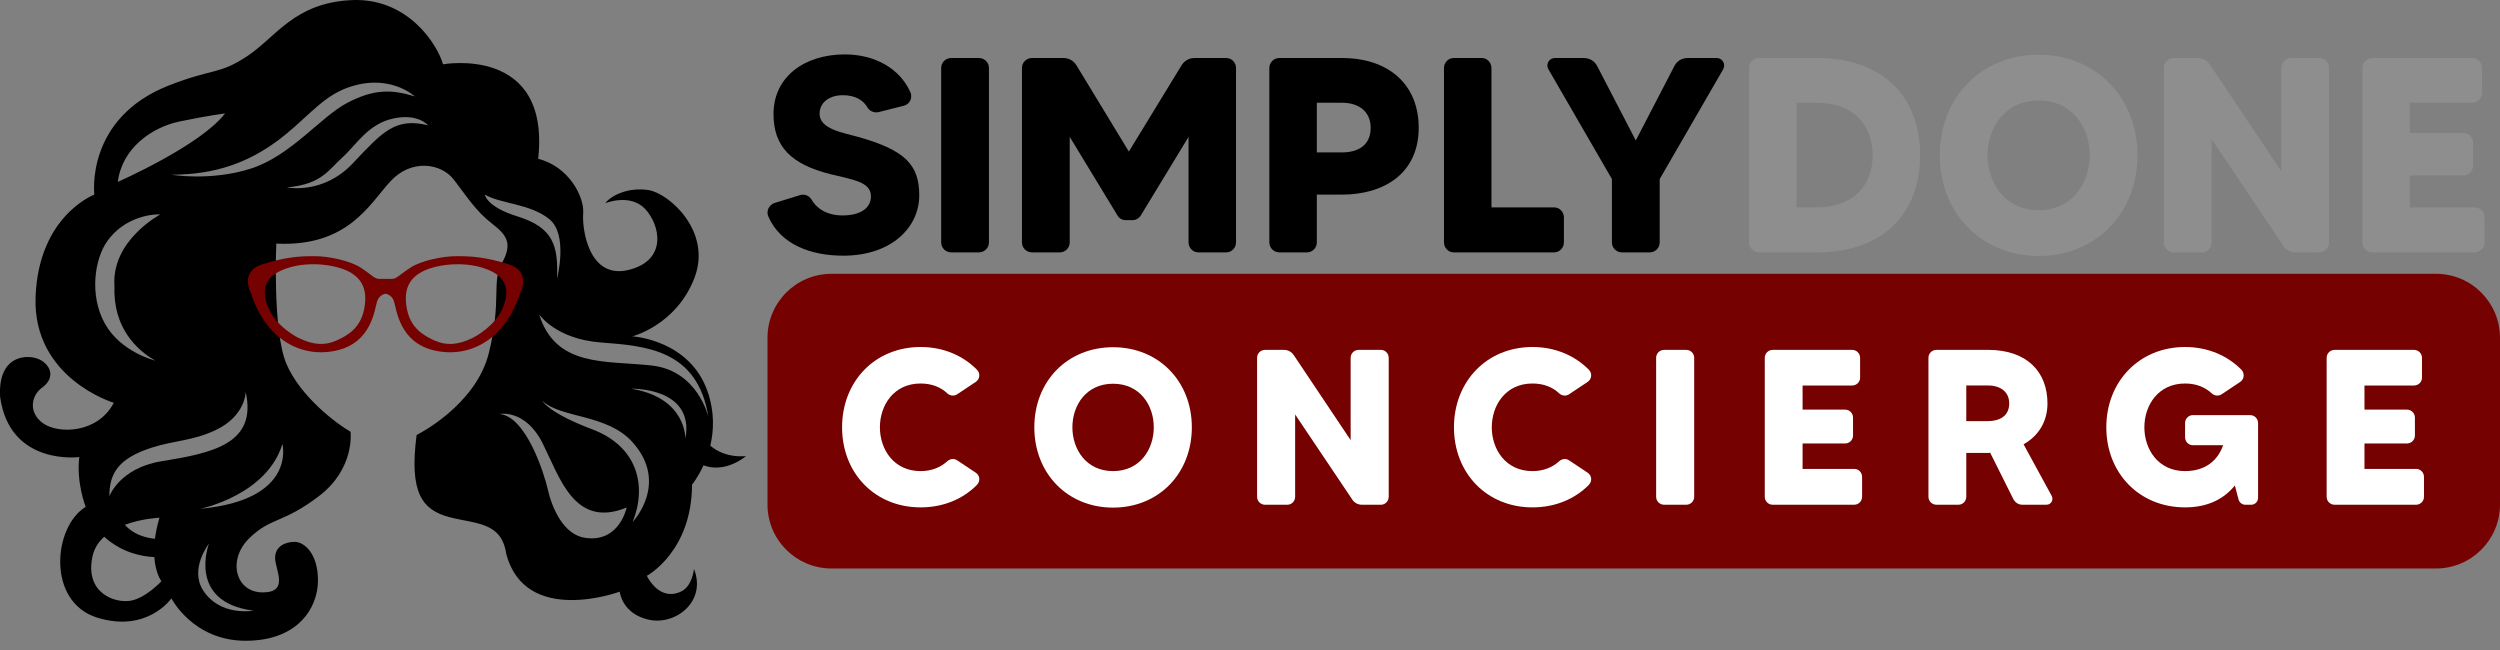 <?xml version="1.0" encoding="UTF-8"?> <svg xmlns="http://www.w3.org/2000/svg" width="250" height="65" viewBox="0 0 250 65" fill="none"><rect x="0" y="0" width="250" height="65" fill="#808080" stroke="none"/><g clip-path="url(#clip0_401_77)"><path d="M91.925 19.545C91.925 22.71 89.177 25.568 84.319 25.568C81.099 25.568 78.044 24.458 76.823 21.627C76.6 21.099 76.906 20.489 77.461 20.294L79.988 19.516C80.433 19.377 80.905 19.543 81.155 19.961C81.627 20.793 82.626 21.544 84.264 21.544C85.903 21.544 87.095 20.905 87.095 19.628C87.095 18.157 85.207 17.962 83.014 17.407C79.127 16.435 77.351 14.659 77.351 11.41C77.351 7.662 80.46 5.441 84.485 5.441C87.428 5.441 89.953 6.801 91.037 9.216C91.287 9.772 90.981 10.437 90.371 10.577L87.844 11.215C87.428 11.298 86.983 11.132 86.761 10.77C86.372 10.076 85.594 9.52 84.29 9.52C82.902 9.52 81.958 10.269 81.958 11.38C81.958 12.907 84.29 13.268 85.789 13.684C90.536 15.017 91.925 16.488 91.925 19.541V19.545Z" fill="black"></path><path d="M95.118 5.803H97.894C98.45 5.803 98.895 6.248 98.895 6.803V24.237C98.895 24.792 98.45 25.237 97.894 25.237H95.118C94.563 25.237 94.118 24.792 94.118 24.237V6.801C94.118 6.246 94.563 5.801 95.118 5.801V5.803Z" fill="black"></path><path d="M119.438 5.803H122.631C123.159 5.803 123.602 6.248 123.602 6.803V24.237C123.602 24.792 123.157 25.237 122.631 25.237H119.827C119.299 25.237 118.855 24.792 118.855 24.237V13.688L114.08 21.544C113.886 21.849 113.581 22.016 113.219 22.016H112.58C112.248 22.016 111.915 21.849 111.748 21.544L106.973 13.688V24.237C106.973 24.792 106.528 25.237 105.973 25.237H103.196C102.641 25.237 102.196 24.792 102.196 24.237V6.801C102.196 6.246 102.641 5.801 103.196 5.801H106.361C106.89 5.801 107.362 6.078 107.639 6.523L112.886 15.157L118.161 6.523C118.438 6.078 118.91 5.801 119.438 5.801V5.803Z" fill="black"></path><path d="M141.87 12.771C141.87 17.351 138.401 19.462 134.18 19.462H131.682V24.237C131.682 24.792 131.237 25.237 130.711 25.237H127.934C127.379 25.237 126.934 24.792 126.934 24.237V6.801C126.934 6.246 127.379 5.801 127.934 5.801H134.18C139.012 5.801 141.87 8.578 141.87 12.769V12.771ZM137.067 12.771C137.067 11.271 136.013 10.273 134.18 10.273H131.682V15.242H134.18C135.902 15.242 137.067 14.464 137.067 12.771Z" fill="black"></path><path d="M155.42 20.739C155.948 20.739 156.391 21.183 156.391 21.739V24.237C156.391 24.792 155.946 25.237 155.42 25.237H145.37C144.842 25.237 144.398 24.792 144.398 24.237V6.801C144.398 6.246 144.843 5.801 145.37 5.801H148.174C148.702 5.801 149.145 6.246 149.145 6.801V20.739H155.42Z" fill="black"></path><path d="M172.327 6.913L165.969 17.907V24.237C165.969 24.792 165.524 25.237 164.969 25.237H162.193C161.637 25.237 161.192 24.792 161.192 24.237V17.907L154.834 6.913C154.557 6.414 154.917 5.803 155.473 5.803H158.416C158.944 5.803 159.47 6.108 159.72 6.608L163.578 14.047L167.437 6.608C167.686 6.108 168.186 5.803 168.741 5.803H171.684C172.239 5.803 172.6 6.414 172.323 6.913H172.327Z" fill="black"></path><path d="M192.012 15.52C192.012 21.46 188.181 25.237 181.712 25.237H175.882C175.354 25.237 174.911 24.792 174.911 24.237V6.801C174.911 6.246 175.356 5.801 175.882 5.801H181.712C188.181 5.801 192.012 9.576 192.012 15.518V15.52ZM187.264 15.52C187.264 12.078 184.876 10.273 181.71 10.273H179.656V20.739H181.71C184.876 20.739 187.264 18.962 187.264 15.52Z" fill="#8E8E8E"></path><path d="M213.749 15.52C213.749 21.294 209.612 25.597 203.866 25.597C198.119 25.597 193.982 21.294 193.982 15.52C193.982 9.746 198.119 5.47 203.866 5.47C209.612 5.47 213.749 9.773 213.749 15.52ZM208.974 15.52C208.974 12.772 207.252 10.05 203.866 10.05C200.479 10.05 198.757 12.771 198.757 15.52C198.757 18.269 200.479 21.017 203.866 21.017C207.252 21.017 208.974 18.269 208.974 15.52Z" fill="#8E8E8E"></path><path d="M229.13 5.803H231.934C232.462 5.803 232.905 6.248 232.905 6.803V24.237C232.905 24.792 232.461 25.237 231.934 25.237H229.546C229.047 25.237 228.575 24.987 228.325 24.571L221.162 13.91V24.237C221.162 24.792 220.717 25.237 220.191 25.237H217.387C216.832 25.237 216.387 24.792 216.387 24.237V6.801C216.387 6.246 216.832 5.801 217.387 5.801H219.775C220.274 5.801 220.719 6.051 220.996 6.467L228.13 17.128V6.801C228.13 6.246 228.575 5.801 229.13 5.801V5.803Z" fill="#8E8E8E"></path><path d="M247.454 20.739C248.009 20.739 248.454 21.183 248.454 21.739V24.237C248.454 24.792 248.009 25.237 247.454 25.237H237.238C236.682 25.237 236.237 24.792 236.237 24.237V6.801C236.237 6.246 236.682 5.801 237.238 5.801H247.204C247.76 5.801 248.205 6.246 248.205 6.801V9.3C248.205 9.828 247.76 10.271 247.204 10.271H240.985V13.297H246.316C246.872 13.297 247.316 13.742 247.316 14.297V16.546C247.316 17.101 246.872 17.546 246.316 17.546H240.985V20.739H247.454Z" fill="#8E8E8E"></path><path d="M243.599 27.381H83.15C79.615 27.381 76.749 30.247 76.749 33.783V50.448C76.749 53.983 79.615 56.849 83.15 56.849H243.599C247.134 56.849 250 53.983 250 50.448V33.783C250 30.247 247.134 27.381 243.599 27.381Z" fill="#750100"></path><path d="M94.738 46.115C95.026 45.871 95.402 45.827 95.711 46.027L97.569 47.265C97.99 47.531 98.056 48.105 97.702 48.482C96.308 49.898 94.34 50.738 92.061 50.738C87.482 50.738 84.208 47.309 84.208 42.73C84.208 38.152 87.482 34.7 92.061 34.7C94.34 34.7 96.308 35.562 97.702 36.978C98.056 37.332 97.99 37.929 97.569 38.195L95.711 39.433C95.401 39.632 95.025 39.589 94.738 39.345C94.097 38.726 93.189 38.35 92.061 38.35C89.363 38.35 87.991 40.539 87.991 42.73C87.991 44.921 89.363 47.11 92.061 47.11C93.189 47.11 94.097 46.712 94.738 46.115Z" fill="white"></path><path d="M119.184 42.73C119.184 47.331 115.887 50.761 111.308 50.761C106.73 50.761 103.433 47.331 103.433 42.73C103.433 38.129 106.73 34.722 111.308 34.722C115.887 34.722 119.184 38.152 119.184 42.73ZM115.378 42.73C115.378 40.541 114.007 38.373 111.308 38.373C108.61 38.373 107.239 40.541 107.239 42.73C107.239 44.919 108.61 47.11 111.308 47.11C114.007 47.11 115.378 44.919 115.378 42.73Z" fill="white"></path><path d="M135.862 34.988H138.096C138.517 34.988 138.871 35.342 138.871 35.785V49.677C138.871 50.119 138.517 50.474 138.096 50.474H136.193C135.795 50.474 135.419 50.276 135.22 49.943L129.514 41.448V49.677C129.514 50.119 129.16 50.474 128.739 50.474H126.505C126.063 50.474 125.708 50.12 125.708 49.677V35.785C125.708 35.343 126.062 34.988 126.505 34.988H128.408C128.806 34.988 129.16 35.186 129.381 35.519L135.065 44.014V35.785C135.065 35.343 135.419 34.988 135.862 34.988Z" fill="white"></path><path d="M155.926 46.115C156.214 45.871 156.59 45.827 156.899 46.027L158.757 47.265C159.178 47.531 159.243 48.105 158.89 48.482C157.496 49.898 155.527 50.738 153.248 50.738C148.67 50.738 145.396 47.309 145.396 42.73C145.396 38.152 148.67 34.7 153.248 34.7C155.527 34.7 157.496 35.562 158.89 36.978C159.243 37.332 159.178 37.929 158.757 38.195L156.899 39.433C156.588 39.632 156.212 39.589 155.926 39.345C155.284 38.726 154.377 38.35 153.248 38.35C150.55 38.35 149.179 40.539 149.179 42.73C149.179 44.921 150.55 47.11 153.248 47.11C154.377 47.11 155.284 46.712 155.926 46.115Z" fill="white"></path><path d="M166.411 34.988H168.622C169.064 34.988 169.419 35.342 169.419 35.785V49.677C169.419 50.119 169.066 50.474 168.622 50.474H166.411C165.969 50.474 165.614 50.12 165.614 49.677V35.785C165.614 35.343 165.967 34.988 166.411 34.988Z" fill="white"></path><path d="M185.413 46.889C185.855 46.889 186.21 47.243 186.21 47.686V49.677C186.21 50.119 185.857 50.474 185.413 50.474H177.273C176.831 50.474 176.476 50.12 176.476 49.677V35.785C176.476 35.343 176.829 34.988 177.273 34.988H185.213C185.655 34.988 186.01 35.342 186.01 35.785V37.776C186.01 38.196 185.657 38.55 185.213 38.55H180.259V40.962H184.506C184.948 40.962 185.303 41.315 185.303 41.759V43.551C185.303 43.993 184.949 44.348 184.506 44.348H180.259V46.892H185.413V46.889Z" fill="white"></path><path d="M204.659 50.472H202.225C201.849 50.472 201.517 50.251 201.34 49.919L199.018 45.273C198.95 45.273 198.862 45.295 198.797 45.295H196.628V49.675C196.628 50.117 196.275 50.472 195.854 50.472H193.642C193.2 50.472 192.845 50.119 192.845 49.675V35.783C192.845 35.341 193.199 34.986 193.642 34.986H198.797C202.734 34.986 204.747 37.22 204.747 40.339C204.747 42.175 203.84 43.591 202.358 44.431L205.168 49.586C205.389 49.984 205.102 50.471 204.659 50.471V50.472ZM196.628 42.111H198.797C199.903 42.111 200.921 41.647 200.921 40.341C200.921 39.19 200.058 38.548 198.797 38.548H196.628V42.111Z" fill="white"></path><path d="M219.281 41.514H225.033C225.454 41.514 225.807 41.867 225.807 42.311V49.787C225.807 50.163 225.497 50.474 225.121 50.474H224.524C224.213 50.474 223.949 50.253 223.86 49.965L223.484 48.549C222.378 49.92 220.741 50.738 218.507 50.738C213.928 50.738 210.631 47.309 210.631 42.73C210.631 38.152 213.928 34.7 218.507 34.7C220.785 34.7 222.754 35.562 224.148 36.978C224.479 37.332 224.436 37.929 224.015 38.195L222.157 39.433C221.846 39.632 221.45 39.589 221.184 39.345C220.52 38.726 219.635 38.35 218.507 38.35C215.808 38.35 214.437 40.539 214.437 42.73C214.437 44.921 215.808 47.11 218.507 47.11C220.608 47.11 221.803 45.982 222.312 44.522H219.281C218.86 44.522 218.507 44.169 218.507 43.725V42.309C218.507 41.867 218.86 41.512 219.281 41.512V41.514Z" fill="white"></path><path d="M241.601 46.889C242.043 46.889 242.398 47.243 242.398 47.686V49.677C242.398 50.119 242.045 50.474 241.601 50.474H233.461C233.019 50.474 232.664 50.12 232.664 49.677V35.785C232.664 35.343 233.017 34.988 233.461 34.988H241.401C241.843 34.988 242.198 35.342 242.198 35.785V37.776C242.198 38.196 241.845 38.55 241.401 38.55H236.447V40.962H240.694C241.136 40.962 241.491 41.315 241.491 41.759V43.551C241.491 43.993 241.137 44.348 240.694 44.348H236.447V46.892H241.601V46.889Z" fill="white"></path><path d="M71.031 44.565C71.386 43.064 71.466 41.219 70.774 39.191C68.986 33.955 63.238 33.635 63.238 33.635C63.238 33.635 67.613 32.518 69.433 27.825C71.252 23.131 66.878 19.332 64.867 19.012C62.855 18.692 61.132 19.522 60.523 20.321C60.523 20.321 63.014 19.3 64.515 20.895C66.016 22.492 66.782 26.035 62.853 26.994C58.926 27.953 58.192 23.003 58.32 21.342C58.448 19.68 56.883 16.648 53.818 15.881C55.063 4.482 44.302 6.43 44.302 6.43C43.728 4.418 40.759 -0.275 35.107 0.013C29.454 0.301 27.635 3.653 24.789 5.569C21.944 7.485 21.312 6.814 16.905 8.539C8.488 11.833 9.433 19.46 9.433 19.46C9.433 19.46 3.844 21.567 3.558 29.71C3.27 37.852 11.38 40.278 11.38 40.278C9.783 43.343 5.888 43.407 4.355 42.36C2.822 41.313 3.078 39.576 4.227 38.745C5.376 37.914 5.248 36.765 4.163 36.063C3.078 35.36 -0.243 35.258 0.011 39.686C0.97 46.63 7.93 45.706 7.93 45.706C7.61 48.26 8.568 50.688 8.568 50.688C5.312 52.668 4.665 60.172 9.693 61.753C14.723 63.334 17.141 59.837 17.141 59.837C17.141 59.837 19.297 64.076 24.565 64.076C29.834 64.076 31.797 60.748 31.797 58.041C31.797 55.335 30.408 54.186 29.474 54.186C28.539 54.186 27.51 54.617 27.51 55.791C27.51 56.966 28.971 59.24 26.265 59.24C23.559 59.24 22.72 56.008 24.9 53.852C27.079 51.696 28.253 52.391 31.893 49.613C35.534 46.835 35.054 43.172 35.054 43.172C33.761 42.453 30.024 39.675 28.635 36.37C27.246 33.066 27.628 24.361 27.628 24.361C34.812 24.71 36.968 20.372 39.053 18.12C41.139 15.869 44.104 16.301 45.394 17.976C46.684 19.653 47.601 21.137 49.23 22.382C50.859 23.627 51.193 24.489 50.171 26.354C49.147 28.218 50.188 29.95 48.895 35.261C47.602 40.571 41.663 43.499 41.663 43.499C40.897 49.289 42.238 50.976 44.872 51.695C47.506 52.413 50.14 52.125 50.625 55.383C52.536 62.663 61.972 59.167 61.972 59.167C61.972 59.167 62.188 61.37 64.87 61.969C67.552 62.567 70.689 60.149 69.396 56.891C69.396 56.891 69.252 58.59 68.127 59.143C67.002 59.693 65.684 59.431 64.678 57.585C64.678 57.585 69.18 55.191 69.204 48.461C69.204 48.461 69.796 47.747 70.35 46.532C72.58 47.372 74.6 45.61 74.6 45.61C72.844 45.758 71.689 45.125 71.025 44.565H71.031ZM17.935 12.154C20.665 11.58 22.509 11.34 22.509 11.34C20.067 14.548 11.78 18.189 11.78 18.189C12.211 14.788 15.205 12.729 17.935 12.154ZM10.487 32.358C8.89 29.484 9.484 25.834 10.745 24.089C12.339 21.884 14.797 21.406 16.044 21.438C16.044 21.438 11.126 24.019 11.446 28.604C11.286 32.71 13.617 34.976 15.533 36.063C15.533 36.063 12.084 35.232 10.487 32.358ZM13.041 60.074C11.508 60.33 8.476 59.339 9.242 55.668C9.415 54.841 9.85 54.19 10.422 53.676C12.198 55.284 14.205 55.654 15.432 55.708C15.551 57.361 16.14 58.126 16.14 58.126C16.14 58.126 14.575 59.819 13.043 60.074H13.041ZM12.486 52.482C14.205 51.839 15.948 51.772 15.948 51.772C15.716 52.551 15.573 53.253 15.495 53.882C13.864 53.716 12.948 53.005 12.488 52.482H12.486ZM16.172 46.121C11.939 46.806 10.935 49.633 10.935 49.633C10.935 47.398 11.766 45.866 15.147 44.773C17.502 44.013 19.268 44.109 21.6 42.992C24.569 41.569 24.57 39.193 24.57 39.193C25.719 44.365 21.304 45.292 16.172 46.122V46.121ZM25.335 61.065C25.335 61.065 22.029 61.674 20.321 59.053C18.916 56.894 20.896 54.359 20.896 54.359C20.896 54.359 18.66 60.202 25.334 61.065H25.335ZM28.241 44.396C28.241 44.396 29.71 49.984 20.035 50.877C20.035 50.877 26.676 49.536 28.241 44.396ZM25.049 16.872C21.026 18.141 17.146 17.471 17.146 17.471C21.672 17.471 24.906 16.153 27.659 14.142C30.413 12.13 31.898 9.975 34.364 8.922C38.794 7.102 41.478 9.64 41.478 9.64C39.13 8.922 37.383 8.898 34.724 10.287C32.066 11.676 29.072 15.603 25.049 16.872ZM35.267 16.346C32.281 19.506 28.689 18.739 28.689 18.739C32.154 18.436 32.841 17 34.214 15.769C35.587 14.54 36.768 12.417 39.292 11.858C41.814 11.3 42.804 12.529 42.804 12.529C39.516 11.73 38.255 13.183 35.269 16.344L35.267 16.346ZM48.486 19.458C50.019 20.385 53.019 20.353 54.935 21.916C56.851 23.481 55.702 27.855 55.702 27.855C55.83 24.566 55.348 22.753 51.71 21.628C48.614 20.669 48.486 19.456 48.486 19.456V19.458ZM58.512 53.785C56.34 53.465 55.191 50.782 54.777 48.931C54.442 47.441 52.637 41.651 49.955 41.395C49.955 41.395 52.541 40.885 54.266 44.333C55.99 47.782 57.459 52.89 62.665 50.752C62.665 50.752 61.959 54.292 58.513 53.786L58.512 53.785ZM63.27 52.188C64.739 48.515 63.708 44.621 59.214 42.928C54.809 41.267 54.233 40.086 54.233 40.086C56.11 41.853 60.714 41.368 63.27 44.237C66.934 48.353 63.27 52.188 63.27 52.188ZM68.54 43.885C68.54 43.885 68.668 39.766 63.111 38.871C63.111 38.871 69.498 38.679 68.54 43.885ZM65.217 36.557C60.651 36.031 55.574 36.797 53.914 31.433C53.914 31.433 55.543 33.891 60.045 34.243C64.547 34.594 69.752 34.914 70.838 41.683C70.838 41.683 69.784 37.086 65.217 36.559V36.557Z" fill="black"></path><path d="M50.857 26.424C48.466 25.677 47.088 25.616 45.67 25.616C44.252 25.616 42.153 26.061 41.097 26.73C40.039 27.399 39.674 27.885 39.229 27.885H37.882C37.437 27.885 37.072 27.399 36.014 26.73C34.956 26.061 32.858 25.616 31.44 25.616C30.022 25.616 28.644 25.677 26.253 26.424C23.863 27.172 25.119 29.362 25.119 29.362C26.476 33.657 29.859 35.845 33.546 35.075C37.233 34.306 37.456 30.841 37.72 30.113C37.928 29.535 38.378 29.402 38.555 29.372C38.733 29.402 39.183 29.535 39.391 30.113C39.655 30.843 39.877 34.306 43.564 35.075C47.252 35.845 50.635 33.657 51.992 29.362C51.992 29.362 53.248 27.172 50.857 26.424ZM36.424 30.871C36.059 32.797 34.783 33.545 33.649 34.051C32.514 34.557 31.379 34.538 29.84 33.787C29.84 33.787 27.51 32.653 26.761 30.607C26.012 28.561 26.782 27.405 28.909 26.759C31.035 26.112 33.623 26.485 34.902 27.168C36.18 27.852 36.789 28.946 36.424 30.871ZM50.35 30.609C49.601 32.656 47.271 33.789 47.271 33.789C45.731 34.538 44.597 34.559 43.462 34.053C42.327 33.547 41.052 32.797 40.687 30.873C40.322 28.948 40.93 27.855 42.209 27.17C43.488 26.486 46.075 26.114 48.202 26.76C50.329 27.407 51.099 28.564 50.35 30.609Z" fill="#750100"></path></g><defs><clipPath id="clip0_401_77"><rect width="250" height="64.073" fill="white"></rect></clipPath></defs></svg> 